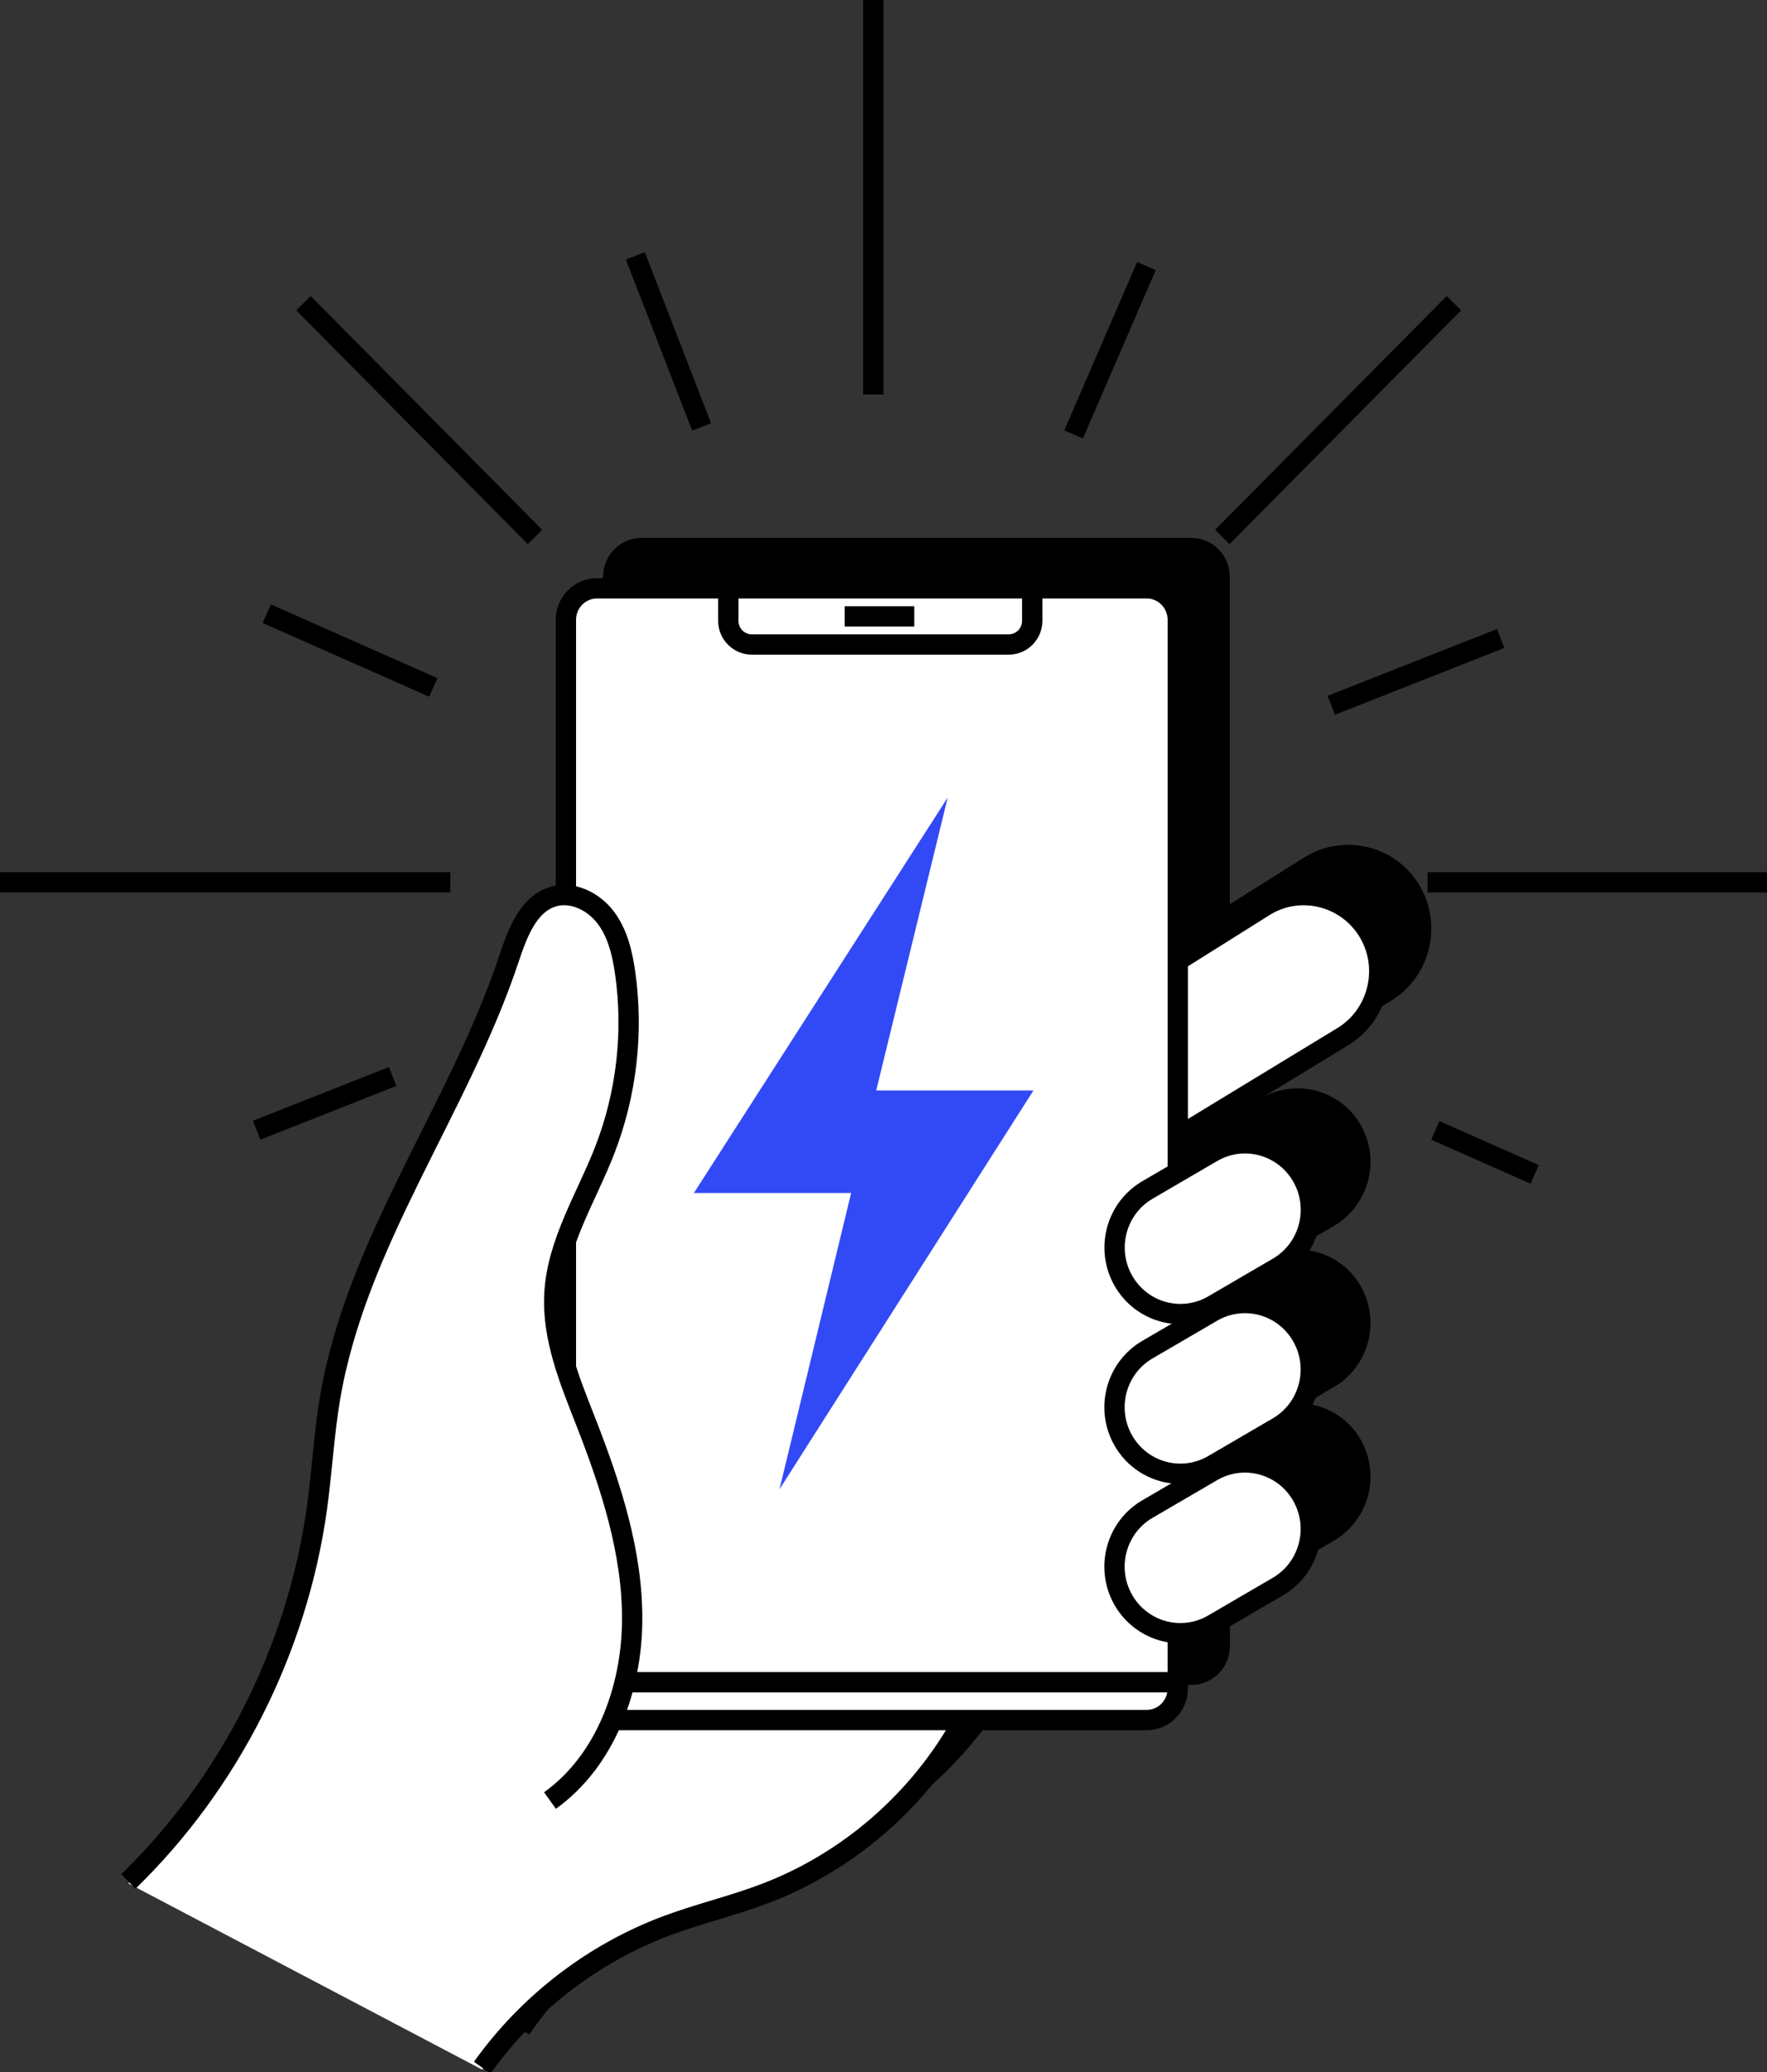 <svg width="87" height="102" viewBox="0 0 87 102" fill="none" xmlns="http://www.w3.org/2000/svg">
<rect x="0" y="0" width="87" height="102" fill="#333333" stroke="none"/>
<g clip-path="url(#clip0_481_495)">
<path d="M29.348 41.675L29.363 41.668L29.348 41.675Z" fill="black"/>
<path d="M70.471 45.696C70.471 45.002 70.295 44.285 69.922 43.641C69.168 42.318 67.785 41.587 66.373 41.587C65.685 41.587 64.983 41.764 64.346 42.133H64.339L60.549 44.514V28.392C60.549 27.335 59.7 26.478 58.654 26.478H31.588C30.541 26.478 29.693 27.335 29.693 28.392V41.623C29.583 41.638 29.473 41.638 29.363 41.668C28.61 41.882 28.09 42.422 27.724 43.035C27.351 43.649 27.11 44.358 26.898 44.994C24.468 52.319 19.419 58.832 18.088 66.66C17.773 68.471 17.678 70.289 17.444 72.07C16.5 78.93 13.207 85.45 8.268 90.247L7.902 90.602L26.056 100.152L26.239 99.893C28.456 96.781 31.617 94.349 35.188 93.026C36.746 92.442 38.4 92.058 40.017 91.444C44.136 89.877 47.671 86.817 49.844 82.944H58.661C59.707 82.944 60.556 82.086 60.556 81.029V79.093C60.556 79.093 59.861 59.26 59.715 58.994L60.556 54.973V54.042L60.578 54.079L68.436 49.296C69.746 48.535 70.471 47.138 70.471 45.711V45.696Z" fill="black"/>
<path d="M67.411 46.044C66.745 44.891 65.508 44.174 64.176 44.174C63.532 44.174 62.889 44.344 62.333 44.669L57.986 47.397V30.61C57.986 29.759 57.298 29.065 56.457 29.065H29.391C28.55 29.065 27.862 29.759 27.862 30.61V44.166L27.437 44.211C27.379 44.211 27.32 44.218 27.262 44.233C26.691 44.395 26.223 44.787 25.835 45.438C25.476 46.036 25.235 46.753 25.045 47.322C24.042 50.338 22.579 53.266 21.167 56.089C19.133 60.155 17.025 64.361 16.25 68.929C16.067 69.993 15.957 71.08 15.854 72.13C15.781 72.869 15.708 73.6 15.606 74.325C14.647 81.303 11.347 87.83 6.32 92.716L23.742 101.882C25.996 98.711 29.237 96.227 32.859 94.882C33.62 94.601 34.418 94.357 35.186 94.12C36.013 93.869 36.862 93.61 37.689 93.3C41.691 91.777 45.203 88.739 47.325 84.962L47.428 84.777H56.457C57.298 84.777 57.986 84.082 57.986 83.232V80.66L63.386 77.851C63.789 77.614 62.552 75.914 62.552 75.441C62.552 75.212 62.742 75.227 62.633 75.027L63.13 72.041C62.955 71.738 62.669 71.516 62.325 71.427L61.462 71.198L62.098 69.542C62.501 69.306 63.233 68.374 63.233 67.901C63.233 67.672 63.737 66.719 63.62 66.519L63.13 64.183C62.955 63.873 62.669 63.658 62.333 63.57L61.476 63.341L62.069 60.916C62.471 60.68 62.845 60.399 62.845 59.926C62.845 59.697 65.186 59.926 65.069 59.726L63.13 56.333C62.786 55.727 61.945 55.498 61.352 55.853L57.986 57.819V54.907L58.498 55.771L66.042 51.181C67.198 50.508 67.908 49.252 67.908 47.914C67.908 47.256 67.733 46.605 67.411 46.044V46.044Z" fill="white"/>
<path d="M27.152 43.893L27.167 43.885L27.152 43.893Z" fill="white"/>
<path d="M6.32 92.62C11.325 87.763 14.647 81.17 15.606 74.229C15.854 72.433 15.95 70.614 16.25 68.825C17.552 61.123 22.579 54.618 25.052 47.219C25.469 45.962 26.003 44.484 27.269 44.129C28.206 43.871 29.223 44.381 29.815 45.157C30.408 45.933 30.642 46.923 30.781 47.899C31.198 50.819 30.847 53.85 29.786 56.592C28.879 58.935 27.437 61.16 27.298 63.673C27.174 65.861 28.052 67.968 28.85 70.008C30.072 73.142 31.154 76.424 31.125 79.795C31.096 83.166 29.801 86.684 27.079 88.636" stroke="black" stroke-miterlimit="10"/>
<path d="M67.478 57.191C67.478 58.447 66.834 59.667 65.692 60.34L61.507 62.779C59.795 63.777 57.592 63.178 56.605 61.456C56.283 60.887 56.129 60.266 56.129 59.652C56.129 59.401 56.158 59.15 56.202 58.906H57.987V56.459L62.1 54.056C63.812 53.066 66.014 53.657 67.002 55.387C67.324 55.956 67.478 56.577 67.478 57.191V57.191Z" fill="black"/>
<path d="M67.478 65.122C67.478 66.379 66.834 67.598 65.692 68.271L61.507 70.71C59.795 71.708 57.592 71.109 56.605 69.387C56.283 68.818 56.129 68.197 56.129 67.584C56.129 67.332 56.158 67.081 56.202 66.837H57.987V64.39L62.1 61.988C63.812 60.997 66.014 61.589 67.002 63.319C67.324 63.888 67.478 64.509 67.478 65.122V65.122Z" fill="black"/>
<path d="M67.478 72.684C67.478 73.941 66.834 75.16 65.692 75.833L61.507 78.272C59.795 79.27 57.592 78.671 56.605 76.949C56.283 76.38 56.129 75.759 56.129 75.145C56.129 74.894 56.158 74.643 56.202 74.399H57.987V71.952L62.1 69.55C63.812 68.559 66.014 69.151 67.002 70.88C67.324 71.45 67.478 72.07 67.478 72.684V72.684Z" fill="black"/>
<path d="M57.988 47.293L62.335 44.565C64.105 43.531 66.388 44.151 67.413 45.94C68.437 47.729 67.822 50.035 66.052 51.07L58.186 55.853" stroke="black" stroke-miterlimit="10"/>
<path d="M27.863 67.391V61.034" stroke="black" stroke-miterlimit="10"/>
<path d="M57.987 80.394V83.129C57.987 83.979 57.299 84.674 56.458 84.674H30.102" stroke="black" stroke-miterlimit="10"/>
<path d="M27.863 44.063V30.506C27.863 29.656 28.551 28.961 29.392 28.961H56.458C57.3 28.961 57.988 29.656 57.988 30.506V57.715" stroke="black" stroke-miterlimit="10"/>
<path d="M31.09 82.811H57.987" stroke="black" stroke-miterlimit="10"/>
<path d="M23.742 101.786C26.011 98.607 29.223 96.138 32.859 94.786C34.447 94.194 36.108 93.81 37.688 93.204C41.772 91.651 45.276 88.599 47.398 84.747" stroke="black" stroke-miterlimit="10"/>
<path d="M42.996 19.418V0" stroke="black" stroke-miterlimit="10"/>
<path d="M70.289 43.434H87.001" stroke="black" stroke-miterlimit="10"/>
<path d="M0 43.434H22.171" stroke="black" stroke-miterlimit="10"/>
<path d="M14.941 14.924L26.341 26.433" stroke="black" stroke-miterlimit="10"/>
<path d="M71.584 14.924L60.184 26.433" stroke="black" stroke-miterlimit="10"/>
<path d="M73.888 31.43L65.547 34.719" stroke="black" stroke-miterlimit="10"/>
<path d="M19.332 52.992L12.637 55.638" stroke="black" stroke-miterlimit="10"/>
<path d="M75.563 57.812L70.668 55.646" stroke="black" stroke-miterlimit="10"/>
<path d="M21.335 33.84L13.133 30.21" stroke="black" stroke-miterlimit="10"/>
<path d="M52.859 21.385L56.445 13.098" stroke="black" stroke-miterlimit="10"/>
<path d="M34.545 21.015L31.281 12.596" stroke="black" stroke-miterlimit="10"/>
<path d="M59.68 56.721L56.499 58.577C54.948 59.481 54.417 61.484 55.312 63.05C56.207 64.616 58.19 65.153 59.74 64.249L62.921 62.393C64.472 61.489 65.003 59.486 64.108 57.92C63.212 56.354 61.23 55.817 59.68 56.721Z" fill="white" stroke="black" stroke-miterlimit="10"/>
<path d="M59.676 64.583L56.495 66.439C54.944 67.343 54.413 69.346 55.308 70.912C56.203 72.478 58.186 73.015 59.736 72.111L62.917 70.255C64.468 69.351 64.999 67.348 64.104 65.782C63.209 64.216 61.226 63.679 59.676 64.583Z" fill="white" stroke="black" stroke-miterlimit="10"/>
<path d="M59.676 72.431L56.495 74.287C54.944 75.191 54.413 77.194 55.308 78.76C56.203 80.326 58.186 80.863 59.736 79.959L62.917 78.103C64.468 77.199 64.999 75.196 64.104 73.63C63.209 72.064 61.226 71.527 59.676 72.431Z" fill="white" stroke="black" stroke-miterlimit="10"/>
<g style="mix-blend-mode:multiply">
<path d="M38.379 73.312L41.906 58.728H34.164L46.662 39.258L43.142 53.679H50.884L38.379 73.312Z" fill="#324AF5"/>
</g>
<path d="M50.823 28.695V30.565C50.823 31.201 50.303 31.726 49.674 31.726H37.008C36.379 31.726 35.859 31.201 35.859 30.565V28.695" stroke="black" stroke-miterlimit="10"/>
<path d="M41.59 30.343H45.014" stroke="black" stroke-miterlimit="10"/>
</g>
<defs>
<clipPath id="clip0_481_495">
<rect width="87" height="102" fill="white"/>
</clipPath>
</defs>
</svg>
